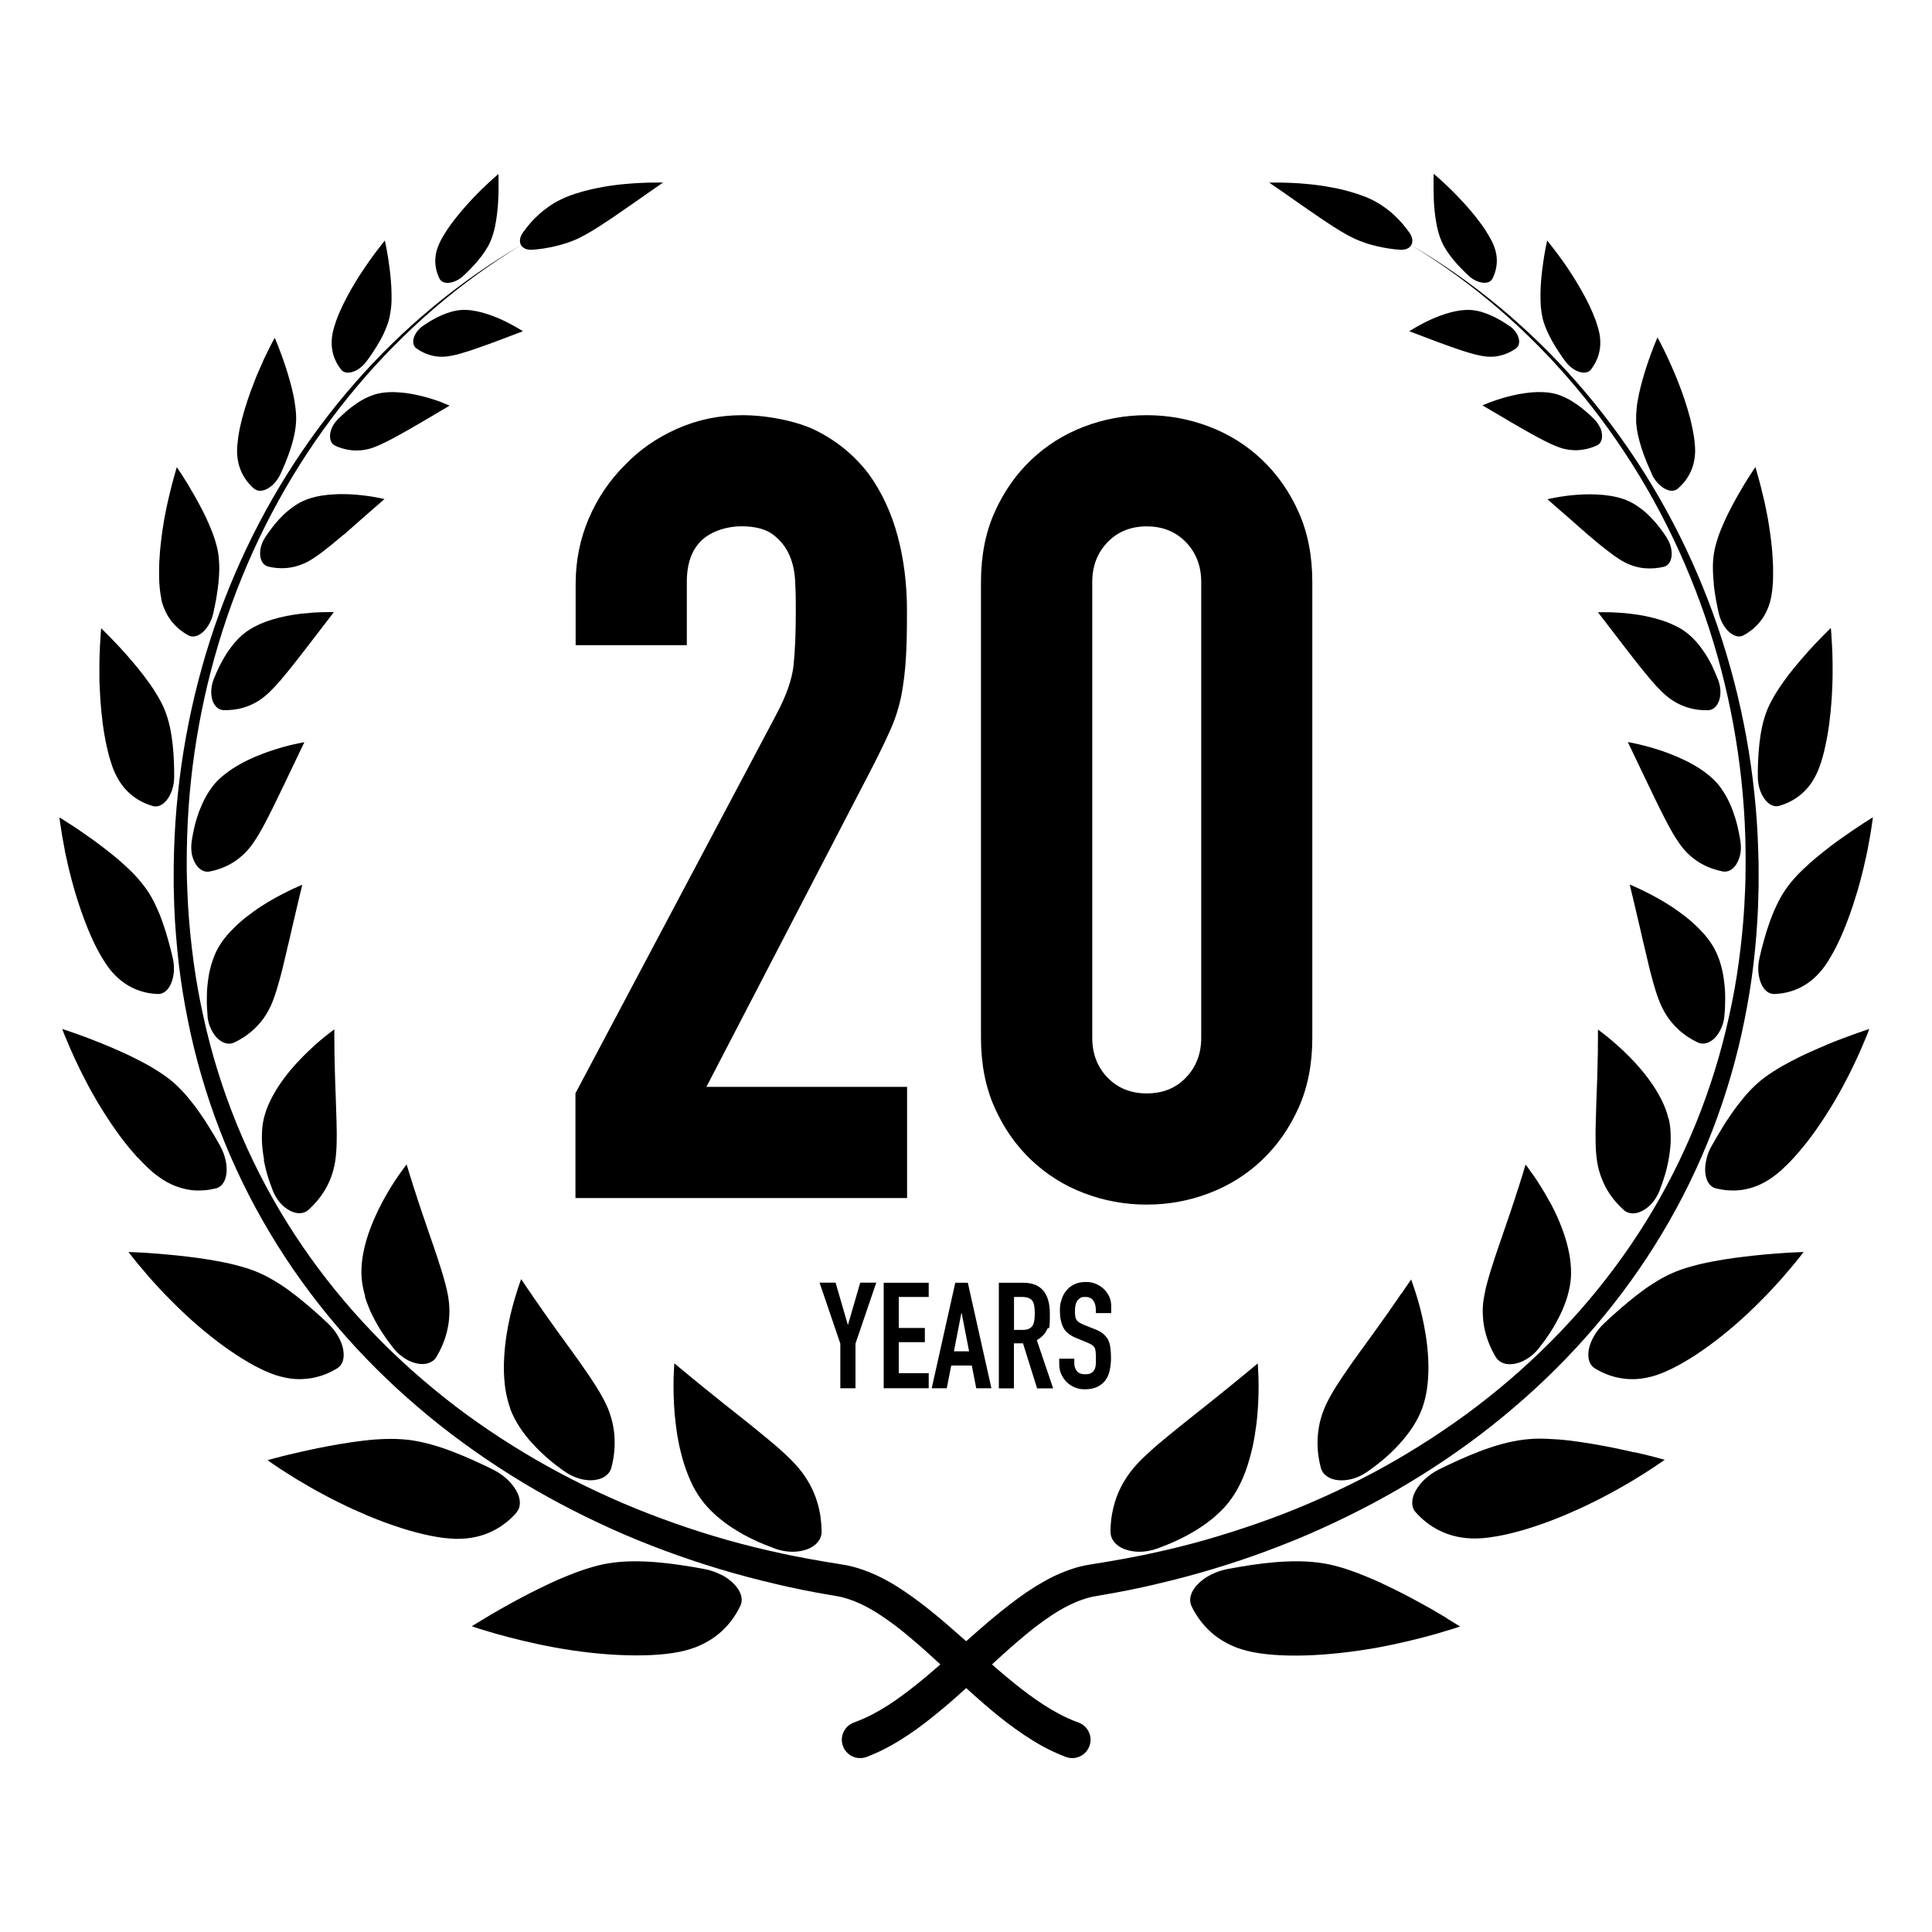 <svg xmlns="http://www.w3.org/2000/svg" id="_x2014_&#xCE;&#xD3;&#xC8;_x5F_1" viewBox="0 0 2000 2000"><g><path d="M479.3,365.2c2.1-.6,4.2-1.2,6.3-1.9,2.1-.7,4.3-1.4,6.5-2.2,2.2-.7,4.4-1.5,6.6-2.3,4.3-1.6,8.6-3.1,12.8-4.6,2-.8,4-1.5,6-2.3,1.9-.7,3.8-1.4,5.6-2.1,3.6-1.3,6.7-2.6,9.5-3.6,5.4-2,8.7-3.3,8.7-3.3,0,0-2.3-1.5-6.1-3.7-3.8-2.2-9.2-5.2-15.5-8.1-6.3-2.9-13.4-5.6-20.7-7.6-3.7-1-7.3-1.7-10.9-2.2-3.6-.5-7.1-.6-10.5-.4-14.1.9-29.2,9-40.1,16.7-4.8,3.4-8,8.1-9.2,12.4-1.2,4.4-.4,8.4,2.8,10.7,3.6,2.5,8,5,13.3,6.6,5.3,1.7,11.4,2.5,18.2,1.7,3.2-.4,7-1.1,10.9-2.1,2-.5,4-1.1,6-1.7Z"></path><path d="M457.9,416.7c-4.7-1.8-11.2-4-18.8-6-3.8-1-7.8-1.9-11.9-2.7-4.1-.8-8.3-1.4-12.6-1.7-8.5-.8-16.9-.4-24.3,1.4-3.9,1-7.7,2.5-11.4,4.3-3.8,1.8-7.4,4-10.9,6.5-1.8,1.2-3.5,2.5-5.2,3.8-1.7,1.3-3.3,2.7-4.8,4-3.1,2.7-6.1,5.5-8.7,8.2-2.3,2.4-4.1,5-5.4,7.7-1.3,2.7-2,5.4-2.2,8-.4,5.1,1.3,9.4,5.3,11.2,4.5,2.1,10,3.9,16.2,4.6,3.1.4,6.4.4,9.8.2,3.4-.3,7-.9,10.7-2,1.8-.5,3.6-1.2,5.5-2,1.9-.8,4-1.6,6-2.6,4.1-1.9,8.4-4.1,12.9-6.5,2.2-1.2,4.5-2.4,6.7-3.7,2.2-1.3,4.5-2.5,6.8-3.8,4.5-2.6,8.9-5.2,13.2-7.6,8.4-5,16.1-9.5,21.7-12.8,5.5-3.3,9-5.3,9-5.3,0,0-2.8-1.2-7.5-3Z"></path><path d="M355.8,553.6c1.1-.9,2.1-1.9,3.2-2.8,1.1-.9,2.2-1.8,3.2-2.8,2.1-1.8,4.2-3.7,6.2-5.5,4.1-3.6,8-7,11.5-10.1,3.6-3.1,6.7-5.9,9.4-8.2,5.4-4.6,8.7-7.6,8.7-7.6,0,0-3.3-.8-8.8-1.8-5.5-1-13.1-2.1-21.8-2.8-4.3-.3-8.9-.5-13.5-.5-2.3,0-4.7,0-7.1.2-2.4.1-4.7.3-7.1.5-4.7.5-9.4,1.2-13.8,2.3-4.4,1.1-8.6,2.5-12.5,4.3-2,.9-4,2-5.9,3.2-1.9,1.2-3.8,2.5-5.7,3.9s-3.7,2.9-5.5,4.4c-1.8,1.6-3.5,3.2-5.1,4.9-1.7,1.7-3.3,3.4-4.8,5.2-1.6,1.8-3,3.6-4.4,5.4-2.8,3.6-5.4,7.3-7.7,10.8-2,3.1-3.4,6.4-4.2,9.6-.8,3.2-1,6.4-.7,9.2.6,5.6,3.5,9.9,8.2,11.1,5.3,1.3,11.7,2.1,18.7,1.5,6.9-.5,14.3-2.5,22-6.4,3.6-1.9,7.5-4.5,11.6-7.4,2.1-1.5,4.1-3,6.2-4.7,2.1-1.7,4.3-3.3,6.5-5.1,2.2-1.8,4.3-3.6,6.5-5.4,2.2-1.8,4.4-3.7,6.6-5.5Z"></path><path d="M231.6,735.1c6.1.2,13.2-.4,20.5-2.6,3.7-1.1,7.4-2.5,11.1-4.5,3.8-1.9,7.5-4.4,11.1-7.4,6.9-5.7,14.6-14.3,22.3-23.8,7.8-9.4,15.6-19.8,22.9-29.1,14.3-18.6,26.1-34,26.1-34,0,0-3.7-.2-9.9,0-3.1,0-6.7.2-10.8.4-4.1.3-8.5.7-13.3,1.2-4.7.6-9.7,1.3-14.8,2.3-5,1-10.1,2.3-15.1,3.8-2.5.8-5,1.6-7.4,2.5-2.4.9-4.7,1.9-7,3-4.5,2.1-8.8,4.5-12.6,7.3-3.9,2.9-7.6,6.3-11,10.2-3.3,3.8-6.5,8.1-9.3,12.4-2.8,4.4-5.3,9-7.6,13.5-2.2,4.6-4.1,9.1-5.8,13.4-2.8,7.6-3,15.4-1,21.4,2,5.9,6.1,9.9,11.4,10Z"></path><path d="M206.3,839.3c-1.9,5.3-3.6,10.8-4.9,16.2-.6,2.7-1.2,5.4-1.7,8-.5,2.6-1,5.2-1.3,7.7-.6,4.4-.5,8.7.1,12.6.8,3.9,2.1,7.5,3.9,10.4,3.5,5.8,8.9,9.1,14.6,8,3.3-.6,6.7-1.5,10.3-2.8,3.6-1.2,7.3-2.8,10.9-4.8,7.3-4,14.5-9.8,20.9-17.8,1.5-1.9,3-4.1,4.5-6.3,1.5-2.3,3.1-4.7,4.6-7.3,3-5.2,6.1-10.8,9.1-16.8,6.1-11.8,12.1-24.6,17.7-36.1,5.5-11.5,10.5-22,14.2-29.7,1.8-3.8,3.3-6.8,4.3-9,1-2.1,1.6-3.3,1.6-3.3,0,0-4,.7-10.5,2.1-3.3.7-7.1,1.7-11.4,2.9-4.3,1.2-9,2.6-13.9,4.3-9.8,3.4-20.6,7.7-30.5,13.3-10,5.5-19.1,12.2-25.9,19.7-3.5,4-6.6,8.5-9.4,13.4-2.7,4.9-5.1,10.1-7.1,15.4Z"></path><path d="M214.8,1051.7c.2,2.4.6,4.7,1.2,6.9.5,2.2,1.4,4.3,2.3,6.3,1.8,3.9,4.1,7.3,6.7,9.9,5.3,5.1,11.8,7.1,17.5,4.4,6.5-3.1,13.6-7.5,20.2-13.6,3.3-3.1,6.6-6.6,9.5-10.5,2.9-4,5.5-8.4,7.9-13.4,4.4-9.5,8-22.3,11.6-36,.9-3.4,1.7-6.9,2.5-10.4.9-3.5,1.7-7,2.5-10.5.4-1.7.8-3.5,1.2-5.2.4-1.7.8-3.5,1.3-5.2.8-3.5,1.6-6.9,2.3-10.2,3.1-13.2,5.9-25.3,8-34.1,2.2-8.7,3.4-14.2,3.4-14.2,0,0-4.1,1.6-10.6,4.7-6.5,3.1-15.5,7.6-25.2,13.4-4.8,2.9-9.8,6.1-14.7,9.7-4.9,3.5-9.9,7.4-14.4,11.4-4.6,4.1-8.9,8.4-12.8,12.9-3.9,4.5-7.1,9.2-9.8,14-1.4,2.5-2.7,5.2-3.7,7.9-1.1,2.7-2,5.6-2.9,8.4-.8,2.9-1.6,5.9-2.2,8.9-.6,3-1,6-1.4,9.1-.4,3.1-.7,6.1-.9,9.2-.1,3-.2,6.1-.2,9.1,0,3,0,5.9.2,8.8.2,2.9.4,5.7.6,8.4Z"></path><path d="M273.1,1201c.3,1.6.7,3.2,1,4.8.7,3.2,1.5,6.4,2.4,9.5,1.8,6.2,3.9,12.1,6,17.5,2,4.8,4.6,9,7.6,12.5,3.1,3.5,6.6,6.2,10.1,8,3.5,1.8,7.1,2.8,10.4,2.6,3.3-.1,6.4-1.3,8.9-3.6,5.7-5.2,11.7-11.9,16.8-20.3,2.5-4.2,4.7-8.7,6.5-13.7,1.8-4.9,3.3-10.4,4.2-16.1.8-5.5,1.3-11.8,1.5-18.6,0-3.4.1-6.9.1-10.5,0-3.6-.1-7.2-.2-11-.4-14.9-1-30.7-1.5-44.9-.1-7.2-.5-13.9-.5-20.1,0-3.1-.2-6-.2-8.7,0-2.7,0-5.3,0-7.6,0-2.3,0-4.4-.1-6.3,0-1.9,0-3.5,0-4.8,0-2.6,0-4.1,0-4.1,0,0-3.9,2.8-9.9,7.6-3,2.4-6.6,5.4-10.4,8.9-3.8,3.4-8,7.3-12.2,11.6-8.6,8.6-17.2,18.7-24.6,29.7-7.2,10.9-13.1,22.7-15.8,34.1-.7,3-1.3,6.1-1.6,9.2-.3,3.1-.5,6.3-.5,9.6-.1,6.5.5,13.1,1.5,19.6.3,1.6.5,3.3.8,4.9Z"></path><path d="M377.7,1342.1c1,3.3,2.2,6.6,3.5,9.9s1.3,3.3,2,4.9c.7,1.6,1.5,3.2,2.3,4.8,1.6,3.2,3.2,6.3,5,9.4,1.7,3.1,3.6,6,5.5,8.9.9,1.4,1.9,2.9,2.9,4.3.5.7,1,1.4,1.4,2.1.5.7,1,1.3,1.5,2,2,2.7,4,5.2,5.9,7.7.9,1.1,1.8,2.1,2.7,3.1.9,1,1.9,1.9,2.9,2.7,2,1.7,4.1,3.3,6.2,4.6,4.2,2.7,8.7,4.3,12.8,5.1,4.2.8,8.1.6,11.5-.6,3.4-1.2,6.2-3.3,8.1-6.5,4.2-7.1,8.3-16,10.8-26.1,1.2-5.1,2.1-10.4,2.4-16.1.3-5.7.1-11.7-.8-17.8-.4-3-1-6.1-1.8-9.4-.4-1.6-.8-3.3-1.2-5-.5-1.7-.9-3.4-1.4-5.2-1-3.5-2-7.1-3.2-10.8-.6-1.8-1.2-3.7-1.8-5.6-.6-1.9-1.2-3.8-1.8-5.7-5-15.2-10.7-30.9-15.5-45.4-.6-1.8-1.2-3.6-1.8-5.3-.6-1.8-1.2-3.5-1.7-5.2-.6-1.7-1.1-3.3-1.7-5-.5-1.6-1-3.2-1.5-4.8-1-3.1-2-6-2.9-8.8-.9-2.8-1.7-5.3-2.4-7.7-.7-2.4-1.5-4.4-2-6.3-.6-1.9-1.1-3.5-1.4-4.8-.8-2.6-1.3-4.1-1.3-4.1,0,0-3.1,4-7.9,10.8-2.4,3.4-5.1,7.5-8.1,12.3-2.9,4.7-5.9,9.9-9,15.6-6.1,11.4-11.9,24.5-16.1,38-2,6.7-3.6,13.5-4.6,20.3-1,6.7-1.3,13.3-.9,19.6.4,6.6,1.8,13.2,3.7,19.9Z"></path><path d="M528.1,1458.2c4.9,13.1,13.5,25.9,23.8,36.9,5.1,5.6,10.7,10.8,16.2,15.6,2.8,2.4,5.7,4.6,8.5,6.8,2.8,2.1,5.6,4.3,8.4,6.1,2.4,1.7,4.9,3.1,7.5,4.3,2.5,1.2,5.1,2.2,7.7,2.9,5.1,1.4,10.2,1.9,14.7,1.4,9.1-1,16.1-5.5,18-13,2.3-8.6,3.8-18.9,3.3-30-.2-5.6-1-11.4-2.4-17.3-.7-3-1.6-5.9-2.6-8.9-1-3-2.2-6.1-3.7-9.1-5.4-11.6-14.4-25.3-24.3-39.4-1.2-1.8-2.5-3.5-3.7-5.3-1.3-1.8-2.6-3.5-3.8-5.3-2.5-3.6-5.1-7.1-7.7-10.6-2.5-3.6-5.1-7.1-7.6-10.5-2.5-3.5-4.9-6.9-7.3-10.2-2.4-3.3-4.7-6.6-6.9-9.7-1.1-1.6-2.2-3.1-3.3-4.6-1.1-1.5-2.1-3-3.1-4.5-2-2.9-3.9-5.6-5.7-8.2-1.8-2.6-3.4-5-4.9-7.2-3.1-4.3-5.4-7.9-7.1-10.4-1.7-2.4-2.6-3.8-2.6-3.8,0,0-2,5.1-4.6,13.5-1.3,4.2-2.9,9.3-4.4,15-1.5,5.7-3,12-4.3,18.8-2.7,13.6-4.5,28.8-4.6,43.9,0,7.5.5,15,1.5,22.2,1.1,7.1,2.8,14,5.1,20.4Z"></path><path d="M701.3,1486.7c.3,2,.7,3.9,1.1,5.9.4,2,.8,3.9,1.2,5.9.9,3.9,1.9,7.8,3,11.7,2.2,7.8,4.9,15.3,8,22.3,3.1,7.1,6.9,13.6,11.1,19.4,4.4,6.1,9.7,11.7,15.6,17,3,2.6,6.1,5.1,9.3,7.5,3.2,2.4,6.5,4.7,10,6.8,3.4,2.1,6.9,4.2,10.4,6.1,3.5,1.9,7.1,3.6,10.6,5.3,1.8.8,3.5,1.7,5.3,2.4,1.8.8,3.5,1.5,5.3,2.2,3.5,1.4,6.9,2.7,10.3,4,5.9,2.1,11.9,3.1,17.6,3.2,5.7,0,11-.9,15.5-2.6,4.5-1.7,8.3-4.2,10.9-7.4,2.6-3.1,4.1-6.8,4-11,0-4.7-.4-9.8-1.1-15.2-.8-5.3-2-10.9-3.8-16.5-1.8-5.7-4.2-11.4-7.3-17.1-1.6-2.8-3.3-5.7-5.2-8.5-1.9-2.8-4-5.6-6.3-8.3-2.2-2.6-4.7-5.3-7.4-8.1-2.7-2.7-5.6-5.5-8.7-8.3-3.1-2.9-6.3-5.7-9.7-8.6-.8-.7-1.7-1.4-2.6-2.1-.9-.7-1.7-1.5-2.6-2.2-1.7-1.5-3.5-2.9-5.3-4.4-14.2-11.7-29.5-23.7-43.3-34.7-13.8-10.9-26.1-21.1-34.9-28.3-4.4-3.6-8-6.6-10.4-8.6-2.4-2-3.8-3.2-3.8-3.2,0,0-.5,5.8-.8,15.3-.2,9.4-.1,22.5,1.1,37.2.7,7.3,1.6,15,2.9,22.8Z"></path><path d="M455,288.5c1.7,3.4,5.7,4.8,10.3,4.2,4.5-.6,9.8-2.9,14.2-7,10-9.3,21.9-21.9,28-35.3,1.4-3.2,2.6-6.7,3.6-10.3,1-3.7,1.8-7.5,2.4-11.4,1.3-7.8,2-15.7,2.3-22.9.2-3.6.3-7,.3-10.1,0-3.1,0-5.8,0-8.1,0-4.6-.2-7.4-.2-7.4,0,0-.8.7-2.3,2-1.5,1.3-3.7,3.2-6.3,5.6-2.6,2.4-5.6,5.3-9,8.5-3.3,3.2-6.8,6.9-10.4,10.7-7.2,7.7-14.5,16.3-20.7,24.7-1.6,2.1-3,4.2-4.4,6.3-1.4,2.1-2.6,4.1-3.8,6.1-2.4,3.9-4.2,7.7-5.5,11-1.4,3.5-2.2,6.9-2.6,10.1-.4,3.2-.4,6.2-.1,9.1.6,5.7,2.3,10.5,4.3,14.4Z"></path><path d="M365.2,384.9c2.5-.8,5.1-2.1,7.5-4,1.2-.9,2.4-2,3.5-3.1,1.1-1.1,2.2-2.4,3.2-3.7,1.1-1.5,2.3-3.2,3.5-4.8,1.1-1.7,2.3-3.4,3.5-5.2,2.4-3.5,4.6-7.3,6.8-11.1,2.2-3.8,4.2-7.8,5.8-11.8,1.7-4,3.1-8,4.1-12.1.9-3.9,1.5-8,1.9-12.2.4-4.3.4-8.7.3-13.2-.1-8.9-1-17.9-2-26-1-8.1-2.2-15.2-3.2-20.4-1-5.1-1.7-8.3-1.7-8.3,0,0-3.2,3.9-8.1,10.3-4.9,6.4-11.3,15.4-17.8,25.4-.8,1.3-1.6,2.5-2.4,3.8-.8,1.3-1.6,2.6-2.4,3.9-1.6,2.6-3.2,5.3-4.7,8-3.1,5.4-5.9,10.9-8.5,16.2-2.5,5.4-4.8,10.6-6.5,15.5-1.7,4.9-3.1,9.5-3.8,13.5-3.1,16.9,2.7,29.1,8.8,36.9,2.7,3.5,7.3,4,12.3,2.4Z"></path><path d="M263.1,505.8c3.7,3.2,8.9,2.8,14,0,2.5-1.5,5.1-3.5,7.3-6,1.1-1.3,2.2-2.7,3.2-4.2.5-.8,1-1.5,1.4-2.3.5-.8.9-1.6,1.3-2.5,7.2-15.6,15.3-36,16.2-54.4.2-4.4,0-9-.6-13.8-.3-2.4-.6-4.8-1-7.2-.4-2.4-.8-4.8-1.4-7.3-1-4.9-2.2-9.7-3.6-14.4-1.3-4.7-2.7-9.3-4.1-13.6-2.8-8.6-5.7-16.3-7.8-21.7-2.1-5.4-3.6-8.7-3.6-8.7,0,0-.7,1.2-1.9,3.5-1.2,2.2-2.9,5.5-4.9,9.6-2,4.1-4.4,8.8-6.7,14.3-1.2,2.7-2.5,5.5-3.7,8.4-1.3,2.9-2.5,6-3.7,9.1-5,12.4-9.6,26.2-13,39-1.6,6.5-3,12.6-3.8,18.4-.8,5.8-1.3,11-1.3,15.6.2,9.6,2.5,17.4,5.9,23.7,3.4,6.3,7.7,11.2,11.9,14.8Z"></path><path d="M166.9,620.2c1.1,5.2,2.9,9.7,4.9,13.8,2,4,4.3,7.5,6.9,10.5,5.1,6.1,10.9,10.3,16.2,13.2,4.7,2.6,10.3.9,15-3.3,2.4-2.1,4.7-4.9,6.5-8.2.9-1.6,1.8-3.4,2.5-5.2.7-1.9,1.3-3.8,1.8-5.8,1.1-4.6,2-9.6,3-14.7.9-5.1,1.7-10.5,2.3-15.9.3-2.7.5-5.4.7-8.1.1-2.7.3-5.4.3-8.1,0-5.4-.4-10.7-1.1-15.7-.8-4.8-2.1-9.8-3.7-14.8-1.6-5-3.6-10.1-5.8-15.1-2.2-5.1-4.5-10-7-14.8-2.5-4.8-5-9.5-7.5-13.9-4.9-8.7-9.6-16.4-13.1-21.8-1.8-2.7-3.2-4.9-4.2-6.4-1-1.5-1.6-2.3-1.6-2.3,0,0-.1.4-.3,1.1-.2.7-.6,1.8-.9,3.1-.8,2.7-1.9,6.7-3.2,11.5-.3,1.2-.7,2.5-1,3.8-.3,1.3-.7,2.7-1,4.1-.7,2.8-1.4,5.9-2.2,9.1-.8,3.2-1.4,6.5-2.2,10-.7,3.5-1.4,7-2.1,10.7-.6,3.7-1.2,7.4-1.8,11.2-.3,1.9-.6,3.8-.8,5.7-.2,1.9-.5,3.8-.7,5.7-.4,3.8-.9,7.6-1.2,11.4-.3,3.8-.5,7.6-.7,11.2,0,1.8-.2,3.6-.2,5.4,0,1.8,0,3.6,0,5.3,0,3.5,0,6.9.2,10.1.4,6.4,1.1,12.3,2.2,17.2Z"></path><path d="M103.2,710.8c.6,16.4,2.2,34,4.9,49.9.7,4,1.5,7.9,2.3,11.6.8,3.7,1.7,7.3,2.6,10.8,1,3.4,2,6.6,3,9.6.5,1.5,1.1,2.9,1.6,4.3.6,1.4,1.2,2.7,1.8,4,2.5,5.3,5.3,9.7,8.4,13.6,3.1,3.8,6.5,7,9.9,9.6,6.9,5.3,14,8.3,20.4,10.2,5.6,1.6,11.2-1.5,15.3-7.2,1-1.4,2-3,2.8-4.7.8-1.7,1.5-3.6,2.2-5.5,1.2-3.9,1.9-8.3,1.9-12.8,0-5.2,0-10.7-.3-16.4-.2-5.7-.6-11.6-1.3-17.5-1.3-11.8-3.6-23.6-7.7-34.1-1.9-5-4.5-10-7.4-15-2.9-5-6.1-10-9.7-14.9-3.5-4.9-7.2-9.7-10.9-14.3-3.7-4.6-7.6-9-11.2-13.2-7.2-8.2-14-15.3-19-20.4-4.9-5-8.1-8-8.1-8,0,0-.2,1.7-.4,4.8-.2,3.1-.5,7.6-.8,13.1,0,1.4-.1,2.8-.2,4.3,0,1.5,0,3.1-.2,4.7,0,3.2-.2,6.7-.2,10.3,0,3.6,0,7.4,0,11.3,0,3.9,0,7.9.3,12Z"></path><path d="M67.1,880.7c.4,1.8.8,3.7,1.2,5.6.8,3.8,1.7,7.9,2.7,12,1,4.1,2.1,8.4,3.2,12.7.6,2.2,1.2,4.3,1.8,6.5.3,1.1.6,2.2.9,3.3.3,1.1.7,2.2,1,3.3,1.3,4.4,2.7,8.9,4.2,13.3,1.4,4.4,3,8.8,4.6,13.1,1.6,4.3,3.2,8.5,4.9,12.6,1.8,4.1,3.5,8.1,5.3,11.9,1.8,3.8,3.6,7.4,5.5,10.8,3.8,6.8,7.5,12.8,11.3,17.6,15.9,20,35.2,25,49.5,25.6,6.3.3,11.4-4.5,14.2-11.6.7-1.8,1.2-3.7,1.7-5.7.5-2,.8-4.2.9-6.4.1-2.2.1-4.5-.1-6.9-.2-2.4-.6-4.7-1.2-7.2-1.2-5.5-2.8-11.3-4.4-17.3-1.6-6-3.5-12.2-5.7-18.3-2.1-6.1-4.5-12.2-7.3-17.9-2.6-5.8-5.7-11.3-9.2-16.4-3.3-4.8-7.1-9.5-11.4-14.2-2.1-2.3-4.4-4.6-6.7-6.8-2.3-2.2-4.7-4.5-7.1-6.6-4.8-4.4-10-8.6-15-12.5-5-4-10.1-7.8-14.9-11.3-9.8-7-18.5-13-25-17.1-6.4-4.2-10.5-6.6-10.5-6.6,0,0,.3,1.9.7,5.3.5,3.4,1.2,8.2,2.2,14.2.5,3,1.1,6.2,1.8,9.7.3,1.7.7,3.5,1,5.4Z"></path><path d="M142.8,1198.4c1.5,1.6,3,3.2,4.5,4.8,3,3.1,5.9,5.9,8.7,8.4,2.8,2.6,5.7,4.8,8.4,6.7,11.2,8.2,22.4,12,32.4,13.5,2.5.4,5,.6,7.3.6,2.4,0,4.7,0,7-.2,4.5-.3,8.7-1.1,12.4-2,3.3-.8,5.9-2.9,7.7-5.7,1.8-2.8,2.9-6.5,3.3-10.6.4-4.1,0-8.7-1.1-13.4-1.1-4.7-2.9-9.6-5.5-14.3-1.5-2.6-3-5.4-4.7-8.2-1.6-2.8-3.3-5.7-5.1-8.5-1.8-2.9-3.5-5.8-5.4-8.7-1.9-2.9-3.9-5.8-5.9-8.7-2-2.9-4-5.7-6.2-8.5-2.1-2.8-4.4-5.5-6.6-8.2-2.2-2.7-4.5-5.2-6.9-7.6-1.2-1.2-2.4-2.4-3.6-3.6-1.2-1.2-2.4-2.3-3.7-3.4-4.7-4.2-10.2-8-15.9-11.7-5.7-3.7-11.8-7.2-18.2-10.5-3.2-1.6-6.3-3.2-9.5-4.8-3.2-1.6-6.4-3.1-9.6-4.5-3.2-1.4-6.4-2.8-9.5-4.2-3.1-1.3-6.2-2.6-9.2-3.9-12-4.9-22.9-9-30.8-11.7-7.8-2.8-12.7-4.3-12.7-4.3,0,0,.8,2,2.1,5.5,1.4,3.5,3.6,8.5,6.2,14.7,2.6,6.1,6,13.3,9.8,21.2,1.9,3.9,4,8,6.2,12.2,2.2,4.2,4.4,8.5,6.9,12.8,9.7,17.3,21.4,35.3,33.3,50.7,3,3.8,6.1,7.5,9.1,11,1.5,1.8,3,3.5,4.5,5.1Z"></path><path d="M304.6,1427.5c6.3.5,12.1,0,17.5-.8,5.4-.9,10.3-2.4,14.8-4.1,4.5-1.8,8.5-3.9,12.1-6.1,6.3-3.9,7.9-11.6,6.1-20.4-1.9-8.7-7.3-18.3-15.7-26.2-4.7-4.5-10-9.2-15.4-14-2.7-2.4-5.6-4.8-8.4-7.1-2.8-2.4-5.8-4.8-8.7-7.1-1.5-1.2-3-2.3-4.5-3.4-1.5-1.1-3-2.3-4.5-3.4-3.1-2.2-6.2-4.3-9.4-6.3-6.3-4-12.7-7.6-19.2-10.5-6.2-2.8-12.9-5.1-20.1-7.1-7-2-14.4-3.7-22-5.1-7.5-1.4-15.1-2.7-22.6-3.7-3.7-.5-7.5-1-11.1-1.4-3.6-.4-7.2-.8-10.7-1.2-7-.7-13.6-1.3-19.6-1.8-6-.5-11.3-.8-15.8-1.1-9-.5-14.4-.6-14.4-.6,0,0,1.4,1.8,4,5.1,1.3,1.6,2.8,3.6,4.7,5.9,1.9,2.3,4,4.8,6.4,7.6,2.4,2.8,4.9,5.8,7.7,9,2.9,3.2,5.9,6.5,9.1,10,1.6,1.7,3.2,3.5,5,5.3,1.7,1.8,3.5,3.6,5.3,5.4,1.8,1.8,3.6,3.7,5.5,5.5.9.9,1.9,1.9,2.8,2.8,1,.9,1.9,1.8,2.9,2.8,15.5,15,33.3,29.8,50.6,41.9,2.2,1.5,4.3,3,6.5,4.4,1.1.7,2.1,1.4,3.2,2.1,1.1.7,2.1,1.3,3.2,2,4.2,2.6,8.4,5.1,12.4,7.3,4,2.2,8,4.1,11.7,5.8,3.8,1.7,7.3,3.2,10.7,4.3,7.1,2.3,13.8,3.7,20,4.2Z"></path><path d="M534.5,1565.8c5.2-5.9,4.6-14.4,0-22.6-4.6-8.3-13.1-16.4-24.1-21.9-25.2-12.3-57.6-27.2-87.8-30.8-7.2-.8-14.8-1.1-22.7-.9-7.9.2-15.9.8-24,1.8-4.1.5-8.1,1-12.1,1.6-4,.6-8,1.2-12,1.9-4,.7-7.9,1.4-11.8,2.1-3.8.7-7.6,1.4-11.3,2.2-7.3,1.5-14.2,3-20.5,4.5-6.2,1.4-11.8,2.7-16.4,3.9-9.3,2.3-14.9,4-14.9,4,0,0,2,1.4,5.7,3.9,3.6,2.5,8.9,6.1,15.5,10.2,3.3,2.1,6.9,4.3,10.8,6.7,3.9,2.3,8.1,4.8,12.5,7.3,4.4,2.6,9,5.1,13.8,7.6,4.8,2.6,9.8,5.2,14.9,7.7,2.6,1.3,5.2,2.5,7.8,3.8,2.6,1.3,5.2,2.5,7.9,3.7,5.4,2.4,10.8,4.8,16.2,7.1,5.5,2.2,10.9,4.4,16.4,6.4,5.4,2,10.9,3.8,16.2,5.6,5.3,1.8,10.6,3.2,15.7,4.6,2.6.7,5.1,1.3,7.5,1.9,2.5.6,4.9,1.1,7.3,1.6,4.8,1,9.4,1.7,13.7,2.3,4.4.5,8.5.8,12.2,1,31.8.8,51.7-13.7,63.6-27Z"></path><path d="M746.5,1630.2c-2.6-1.3-5.4-2.5-8.4-3.6-2.9-1-6-1.8-9.3-2.4-29.3-5.4-66.8-11.1-98.6-5.9-3.8.6-7.7,1.4-11.6,2.4-3.9,1-7.9,2.2-11.8,3.4-4,1.3-7.9,2.7-11.9,4.2-4,1.5-8,3.2-12,4.8-8,3.3-15.9,7-23.6,10.8-7.7,3.7-15.1,7.6-22.1,11.3-7,3.8-13.5,7.3-19.4,10.7-5.9,3.4-11.1,6.4-15.5,9.1-4.4,2.6-7.8,4.7-10.2,6.2-2.4,1.5-3.7,2.3-3.7,2.3,0,0,2.4.8,6.8,2.3,4.4,1.4,10.8,3.3,18.7,5.6,15.8,4.4,37.5,9.9,61.2,14.2,23.7,4.3,49.5,7.3,73.1,7.9,23.6.7,45.2-.8,60.7-4.8,4.1-1,7.9-2.3,11.5-3.6,3.6-1.4,6.9-3,10.1-4.7,6.3-3.4,11.6-7.2,16.2-11.4,9.2-8.3,15.3-17.6,19.5-26.2,3.7-7.5.6-16.1-6.5-23.2-3.5-3.6-8-6.9-13.3-9.6Z"></path><path d="M1312,1605.3c18.6-6.9,36.9-14.3,55-22.5,36.1-16.3,71.3-34.8,104.8-55.9,33.6-21,65.7-44.4,95.8-70.2,60.3-51.4,112.6-112.3,153.2-180.2,40.7-67.9,69.5-142.8,85-220.1,3.9-19.3,7.1-38.8,9.4-58.4,2.3-19.6,3.9-39.2,4.7-58.9.2-4.9.3-9.8.4-14.8,0-2.5.2-4.9.2-7.4v-7.4c.1-9.8,0-19.7-.4-29.5-.6-19.7-1.9-39.3-4-58.8-8.2-78.2-28.1-155-59-227.1-30.9-72-72.9-139.2-124.5-198-49.3-56.2-107.3-104.7-171.7-142.3,1.9-3.3,1.6-8-1.9-13-2-2.8-4.3-5.8-6.9-8.9-1.3-1.5-2.7-3.1-4.2-4.6-1.5-1.5-3-3.1-4.7-4.6-3.2-3.1-6.9-6-10.8-8.7-3.9-2.8-8.2-5.3-12.7-7.5-8.7-4.2-19.8-7.7-31.4-10.5-2.9-.7-5.9-1.3-8.8-1.8-3-.6-5.9-1.1-8.9-1.6-3-.4-5.9-.9-8.8-1.2-1.4-.2-2.9-.4-4.3-.5-1.4-.1-2.8-.3-4.2-.4-5.5-.5-10.8-1-15.5-1.1-4.8-.2-9-.4-12.5-.4-7.1,0-11.4,0-11.4,0,0,0,3.6,2.6,9.4,6.5,2.9,1.9,6.3,4.4,10.2,7.1,3.8,2.6,8,5.6,12.4,8.7,1.1.8,2.2,1.5,3.4,2.3,1.1.8,2.3,1.6,3.4,2.4,2.3,1.6,4.6,3.2,7,4.8,2.4,1.6,4.7,3.3,7.1,4.9,2.4,1.6,4.8,3.2,7.1,4.7,9.4,6.3,18.6,12,26.7,15.9,4.3,2.1,8.6,3.7,12.8,5.2,4.3,1.5,8.5,2.5,12.6,3.5,2.1.5,4.1.9,6.1,1.3,2,.4,4,.7,5.9,1,3.8.6,7.5,1,10.8,1.2,5.9.5,10.1-1.4,12.1-4.7,0,0,0,0,0,0,63.7,38.7,120.7,88.1,168.7,144.9,50.3,59.3,90.8,126.7,120.1,198.5,29.4,71.8,47.6,148,54.4,225.1,1.7,19.3,2.7,38.6,2.9,57.9.1,9.7.1,19.3-.1,29l-.2,7.2c0,2.4-.2,4.8-.3,7.2-.2,4.8-.4,9.7-.7,14.5-1.1,19.3-3.1,38.5-5.7,57.6-2.5,19.1-6,38.1-10.2,56.9-16.5,75.3-45.8,147.6-86.4,212.8-40.6,65.3-92.3,123.3-151.5,172.1-29.6,24.5-61.1,46.5-93.9,66.3-32.8,19.9-67.2,37.2-102.4,52.3-17.6,7.6-35.5,14.5-53.6,20.8-18.1,6.3-36.4,12.1-54.8,17.4-18.5,5.2-37.1,9.8-55.8,13.8l-7,1.5c-2.3.5-4.7,1-7,1.4l-14.1,2.7-14.2,2.5c-2.4.4-4.7.8-7.1,1.2l-7.6,1.2c-3.7.6-7.4,1.2-11.1,1.9-3.7.8-7.3,1.6-10.9,2.8-7.2,2.2-14.2,5-21,8.2-6.8,3.3-13.3,7-19.7,10.9-6.5,4.1-12.4,8.1-18.2,12.4-10.5,7.7-20.5,15.8-30.2,24-1,.8-2,1.7-2.9,2.5-6.9,5.9-13.6,11.8-20.2,17.7-6.7-5.9-13.4-11.8-20.2-17.7-1-.8-1.9-1.7-2.9-2.5-9.7-8.2-19.6-16.3-30.2-24-5.8-4.2-11.7-8.3-18.2-12.4-6.4-4-13-7.7-19.7-10.9-6.8-3.2-13.8-6-21-8.2-3.6-1.1-7.2-2-10.9-2.8-3.7-.7-7.4-1.3-11.1-1.9l-7.6-1.2c-2.4-.4-4.7-.7-7.1-1.2l-14.2-2.5-14.1-2.7c-2.4-.4-4.7-.9-7-1.4l-7-1.5c-18.7-4-37.4-8.6-55.8-13.8-18.5-5.2-36.7-11-54.8-17.4-18.1-6.4-36-13.3-53.6-20.8-35.2-15.1-69.6-32.5-102.4-52.3-32.8-19.8-64.4-41.8-93.9-66.3-59.2-48.7-110.9-106.8-151.5-172.1-40.6-65.2-70-137.5-86.4-212.8-4.2-18.8-7.6-37.8-10.2-56.9-2.6-19.1-4.5-38.3-5.7-57.6-.3-4.8-.5-9.7-.7-14.5,0-2.4-.2-4.8-.3-7.2l-.2-7.2c-.3-9.7-.2-19.3-.1-29,.3-19.3,1.2-38.7,2.9-57.9,6.8-77.1,25-153.3,54.3-225.1,29.3-71.8,69.8-139.2,120.1-198.5,48-56.8,105-106.2,168.7-144.9,0,0,0,0,0,0,2,3.3,6.3,5.2,12.1,4.7,3.4-.3,7-.6,10.8-1.2,1.9-.3,3.9-.6,5.9-1,2-.4,4-.8,6.1-1.3,4.1-1,8.4-2.1,12.6-3.5,4.2-1.5,8.6-3.1,12.8-5.2,8.1-4,17.3-9.6,26.7-15.9,2.3-1.6,4.7-3.1,7.1-4.7,2.4-1.6,4.7-3.3,7.1-4.9,2.4-1.6,4.7-3.2,7-4.8,1.1-.8,2.3-1.6,3.4-2.4,1.1-.8,2.3-1.5,3.4-2.3,4.4-3.1,8.6-6.1,12.4-8.7,3.8-2.6,7.2-5.1,10.2-7.1,5.8-4,9.4-6.5,9.4-6.5,0,0-4.3-.1-11.4,0-3.6,0-7.8.2-12.5.4-4.8.2-10,.6-15.5,1.1-1.4.1-2.8.3-4.2.4-1.4.2-2.8.3-4.3.5-2.9.4-5.8.8-8.8,1.2-3,.4-5.9,1-8.9,1.6-3,.6-5.9,1.1-8.8,1.8-11.6,2.7-22.7,6.2-31.4,10.5-4.6,2.2-8.8,4.7-12.7,7.5-3.9,2.8-7.6,5.6-10.8,8.7-1.6,1.5-3.2,3.1-4.7,4.6-1.5,1.5-2.9,3-4.2,4.6-2.6,3.1-4.9,6.1-6.9,8.9-3.5,4.9-3.8,9.7-1.9,13-64.4,37.6-122.5,86.1-171.7,142.3-51.6,58.8-93.6,126-124.5,198-31,72-50.8,148.9-59,227.1-2.1,19.5-3.4,39.1-4,58.8-.3,9.8-.5,19.6-.4,29.5v7.4c0,2.5.1,4.9.2,7.4.2,4.9.2,9.8.4,14.8.8,19.7,2.5,39.3,4.7,58.9,2.3,19.6,5.5,39,9.4,58.4,15.5,77.3,44.3,152.2,85,220.1,40.6,68,92.9,128.8,153.2,180.2,30.1,25.8,62.2,49.1,95.8,70.2,33.6,21.1,68.7,39.6,104.8,55.9,18.1,8.2,36.4,15.6,55,22.5,18.6,6.9,37.4,13.2,56.3,18.9,19,5.7,38.2,10.8,57.4,15.3l7.2,1.7c2.4.6,4.8,1.1,7.2,1.6l14.6,3.1,14.6,2.8c2.4.5,4.9.9,7.3,1.3l6.9,1.2c3,.5,6.1,1.1,9.1,1.6,3,.7,6,1.4,8.9,2.4,5.9,1.9,11.6,4.3,17.1,7.1,5.5,2.8,10.8,5.9,16,9.3,5,3.3,10.4,7.1,15.6,11,8.2,6.2,16.2,12.9,24.1,19.8,2.1,1.9,4.3,3.7,6.4,5.6,5.5,4.9,11,9.9,16.5,15-4.9,4.3-9.9,8.5-14.8,12.7-10.2,8.5-20.6,16.7-31.2,24.1-10.6,7.4-21.5,13.9-32.6,18.9-3.6,1.6-7.2,3.1-10.8,4.4-9.6,3.4-14.8,13.8-11.8,23.5,3.2,10.4,14.5,16,24.7,12.2,4.8-1.8,9.4-3.8,13.9-5.9,13.7-6.6,26.2-14.5,38-22.9,11.7-8.5,22.7-17.5,33.4-26.6,6.1-5.3,12.1-10.6,17.9-15.9,5.9,5.3,11.8,10.7,17.9,15.9,10.6,9.2,21.6,18.2,33.4,26.6,11.8,8.4,24.2,16.4,38,22.9,4.5,2.1,9.1,4.1,13.9,5.9,10.2,3.8,21.4-1.8,24.7-12.2,3-9.7-2.2-20.1-11.8-23.5-3.6-1.3-7.2-2.7-10.8-4.4-11.1-5-22-11.6-32.6-18.9-10.6-7.4-21-15.5-31.2-24.1-5-4.1-9.9-8.4-14.8-12.7,5.5-5.1,11-10.1,16.5-15,2.1-1.9,4.3-3.8,6.4-5.6,7.9-6.9,16-13.6,24.1-19.8,5.2-3.9,10.5-7.7,15.6-11,5.2-3.4,10.5-6.5,16-9.3,5.5-2.8,11.2-5.2,17.1-7.1,2.9-1,5.9-1.7,8.9-2.4,3-.6,6.1-1.1,9.1-1.6l6.9-1.2c2.4-.4,4.9-.8,7.3-1.3l14.6-2.8,14.6-3.1c2.4-.5,4.8-1,7.2-1.6l7.2-1.7c19.3-4.5,38.5-9.6,57.4-15.3,19-5.7,37.8-12,56.3-18.9Z"></path><path d="M1562.7,337.6c-10.9-7.7-26-15.8-40.1-16.7-3.4-.2-6.9,0-10.5.4-3.6.5-7.3,1.2-10.9,2.2-7.3,2-14.4,4.7-20.7,7.6-6.3,2.9-11.7,5.9-15.5,8.1-3.8,2.2-6.1,3.7-6.1,3.7,0,0,3.3,1.3,8.7,3.3,2.7,1,5.9,2.2,9.5,3.6,1.8.7,3.7,1.4,5.6,2.1,1.9.7,3.9,1.5,6,2.3,4.1,1.5,8.4,3.1,12.8,4.6,2.2.8,4.4,1.5,6.6,2.3,2.2.8,4.3,1.5,6.5,2.2,2.1.7,4.3,1.3,6.3,1.9,2.1.6,4.1,1.2,6,1.7,3.9,1,7.6,1.7,10.9,2.1,6.8.8,12.9,0,18.2-1.7,5.3-1.6,9.7-4.1,13.3-6.6,3.1-2.2,4-6.3,2.8-10.7-1.2-4.3-4.4-9-9.2-12.4Z"></path><path d="M1656.1,442.1c-1.3-2.7-3.1-5.3-5.4-7.7-2.6-2.7-5.5-5.5-8.7-8.2-1.6-1.4-3.2-2.7-4.8-4-1.7-1.3-3.4-2.6-5.2-3.8-3.5-2.4-7.1-4.7-10.9-6.5-3.8-1.8-7.6-3.3-11.4-4.3-7.4-1.8-15.8-2.1-24.3-1.4-4.2.4-8.5,1-12.6,1.7-4.1.8-8.1,1.7-11.9,2.7-7.5,2-14.1,4.2-18.8,6-4.7,1.8-7.5,3-7.5,3,0,0,3.4,2.1,9,5.3,5.6,3.3,13.3,7.8,21.7,12.8,4.3,2.5,8.7,5.1,13.2,7.6,2.3,1.3,4.5,2.5,6.8,3.8,2.2,1.3,4.5,2.5,6.7,3.7,4.5,2.3,8.8,4.6,12.9,6.5,2.1.9,4.1,1.8,6,2.6,1.9.8,3.8,1.4,5.5,2,3.7,1.1,7.3,1.7,10.7,2,3.4.3,6.7.2,9.8-.2,6.2-.7,11.7-2.5,16.2-4.6,4-1.8,5.7-6.1,5.3-11.2-.2-2.5-.9-5.3-2.2-8Z"></path><path d="M1725.6,556.8c-2.2-3.5-4.9-7.2-7.7-10.8-1.4-1.8-2.9-3.6-4.4-5.4-1.6-1.8-3.2-3.5-4.8-5.2-1.7-1.7-3.4-3.4-5.1-4.9-1.8-1.6-3.6-3-5.5-4.4s-3.8-2.7-5.7-3.9c-1.9-1.2-3.9-2.2-5.9-3.2-3.8-1.8-8-3.2-12.5-4.3-4.5-1.1-9.1-1.8-13.8-2.3-2.4-.2-4.7-.4-7.1-.5-2.4-.1-4.7-.2-7.1-.2-4.7,0-9.2.2-13.5.5-8.6.6-16.3,1.8-21.8,2.8-5.5,1-8.8,1.8-8.8,1.8,0,0,3.3,3,8.7,7.6,2.6,2.4,5.8,5.2,9.4,8.2,3.5,3.1,7.4,6.5,11.5,10.1,2,1.8,4.1,3.6,6.2,5.5,1.1.9,2.2,1.8,3.2,2.8,1.1.9,2.1,1.9,3.2,2.8,2.2,1.9,4.4,3.7,6.6,5.5,2.2,1.8,4.3,3.7,6.5,5.4,2.2,1.8,4.4,3.4,6.5,5.1,2.1,1.6,4.2,3.2,6.2,4.7,4.1,2.9,8,5.5,11.6,7.4,7.6,4,15,5.9,22,6.4,6.9.5,13.3-.3,18.7-1.5,4.7-1.1,7.6-5.4,8.2-11.1.3-2.8.1-6-.7-9.2-.8-3.2-2.2-6.5-4.2-9.6Z"></path><path d="M1773,690.4c-2.3-4.5-4.8-9.1-7.6-13.5-2.9-4.4-6-8.6-9.3-12.4-3.4-3.8-7.1-7.3-11-10.2-3.7-2.8-8-5.2-12.6-7.3-2.3-1.1-4.6-2.1-7-3-2.4-.9-4.9-1.7-7.4-2.5-5-1.5-10.1-2.8-15.1-3.8-5.1-1-10-1.8-14.8-2.3-4.7-.6-9.2-1-13.3-1.2-4.1-.3-7.7-.4-10.8-.4-6.1-.1-9.9,0-9.9,0,0,0,11.9,15.5,26.1,34,7.3,9.4,15.1,19.7,22.9,29.1,7.7,9.5,15.4,18.1,22.3,23.8,3.6,3,7.3,5.4,11.1,7.4,3.7,1.9,7.4,3.4,11.1,4.5,7.3,2.2,14.4,2.8,20.5,2.6,5.3-.1,9.4-4.1,11.4-10,2.1-5.9,1.9-13.8-1-21.4-1.7-4.3-3.6-8.8-5.8-13.4Z"></path><path d="M1797.7,894.2c1.8-2.9,3.1-6.5,3.9-10.4.7-3.9.8-8.2.1-12.6-.3-2.5-.8-5.1-1.3-7.7-.5-2.6-1.1-5.3-1.7-8-1.3-5.4-3-10.8-4.9-16.2-2-5.3-4.4-10.6-7.1-15.4-2.8-4.9-5.9-9.4-9.4-13.4-6.8-7.6-15.9-14.2-25.9-19.7-9.9-5.5-20.7-9.9-30.5-13.3-4.9-1.7-9.6-3.1-13.9-4.3-4.3-1.2-8.2-2.1-11.4-2.9-6.5-1.5-10.5-2.1-10.5-2.1,0,0,.6,1.2,1.6,3.3,1,2.1,2.5,5.2,4.3,9,3.7,7.6,8.7,18.2,14.2,29.7,5.6,11.6,11.6,24.3,17.7,36.1,3,5.9,6.1,11.6,9.1,16.8,1.5,2.6,3.1,5,4.6,7.3,1.5,2.3,3,4.4,4.5,6.3,6.4,8.1,13.6,13.8,20.9,17.8,3.7,2,7.4,3.6,10.9,4.8,3.6,1.2,7,2.1,10.3,2.8,5.7,1.1,11.1-2.1,14.6-8Z"></path><path d="M1737.2,1065.5c6.6,6.1,13.7,10.5,20.2,13.6,5.7,2.7,12.2.8,17.5-4.4,2.6-2.6,4.9-5.9,6.7-9.9.9-2,1.7-4,2.3-6.3.6-2.2,1-4.5,1.2-6.9.2-2.7.5-5.5.6-8.4.1-2.9.2-5.8.2-8.8,0-3,0-6-.2-9.1-.2-3.1-.5-6.1-.9-9.2-.4-3.1-.8-6.1-1.4-9.1-.6-3-1.4-6-2.2-8.9-.8-2.9-1.8-5.7-2.9-8.4-1.1-2.7-2.4-5.4-3.7-7.9-2.7-4.8-5.9-9.5-9.8-14-3.9-4.5-8.2-8.8-12.8-12.9-4.5-4.1-9.5-7.9-14.4-11.4-4.9-3.5-9.9-6.8-14.7-9.7-9.7-5.8-18.7-10.3-25.2-13.4-6.5-3.1-10.6-4.7-10.6-4.7,0,0,1.2,5.4,3.4,14.2,2.1,8.8,4.9,20.9,8,34.1.7,3.3,1.5,6.7,2.3,10.2.4,1.7.8,3.5,1.3,5.2.4,1.7.8,3.5,1.2,5.2.8,3.5,1.7,7,2.5,10.5.8,3.5,1.6,7,2.5,10.4,3.5,13.7,7.2,26.5,11.6,36,2.4,5,4.9,9.4,7.9,13.4,2.9,4,6.1,7.5,9.5,10.5Z"></path><path d="M1727.1,1157.7c-2.6-11.4-8.6-23.2-15.8-34.1-7.4-11-16-21.1-24.6-29.7-4.2-4.3-8.4-8.2-12.2-11.6-3.8-3.4-7.4-6.4-10.4-8.9-6.1-4.9-9.9-7.6-9.9-7.6,0,0,0,1.4,0,4.1,0,1.3,0,2.9,0,4.8,0,1.8,0,4-.1,6.3,0,2.3,0,4.9,0,7.6,0,2.7-.1,5.7-.2,8.7,0,6.2-.4,12.9-.5,20.1-.5,14.3-1.2,30-1.5,44.9,0,3.7-.2,7.4-.2,11,0,3.6,0,7.1.1,10.5.1,6.7.7,13.1,1.5,18.6.9,5.8,2.4,11.2,4.2,16.1,1.8,4.9,4,9.5,6.5,13.7,5,8.4,11,15.1,16.8,20.3,2.5,2.3,5.6,3.4,8.9,3.6,3.4.1,6.9-.8,10.4-2.6,3.5-1.8,7-4.6,10.1-8,3-3.5,5.6-7.8,7.6-12.5,2.1-5.5,4.2-11.4,6-17.5.9-3.1,1.7-6.3,2.4-9.5.4-1.6.7-3.2,1-4.8.3-1.6.6-3.3.8-4.9,1-6.6,1.7-13.1,1.5-19.6,0-3.2-.2-6.4-.5-9.6-.3-3.1-.9-6.2-1.6-9.2Z"></path><path d="M1604.3,1244.3c-3-5.7-6.1-11-9-15.6-2.9-4.7-5.7-8.8-8.1-12.3-4.7-6.8-7.9-10.8-7.9-10.8,0,0-.5,1.5-1.3,4.1-.4,1.3-.9,2.9-1.4,4.8-.5,1.9-1.3,4-2,6.3-.7,2.4-1.5,4.9-2.4,7.7-.9,2.8-1.9,5.7-2.9,8.8-.5,1.6-1,3.2-1.5,4.8-.6,1.6-1.1,3.3-1.7,5-.6,1.7-1.1,3.4-1.7,5.2-.6,1.8-1.1,3.6-1.8,5.3-4.8,14.4-10.5,30.2-15.5,45.4-.6,1.9-1.2,3.8-1.8,5.7-.6,1.9-1.2,3.8-1.8,5.6-1.2,3.7-2.2,7.3-3.2,10.8-.5,1.8-.9,3.5-1.4,5.2-.4,1.7-.9,3.3-1.2,5-.7,3.3-1.3,6.4-1.8,9.4-1,6.2-1.2,12.1-.8,17.8.3,5.7,1.1,11,2.4,16.1,2.5,10.1,6.6,19,10.8,26.1,1.9,3.1,4.7,5.3,8.1,6.5,3.4,1.2,7.3,1.3,11.5.6,4.2-.8,8.6-2.4,12.8-5.1,2.1-1.3,4.2-2.8,6.2-4.6,1-.9,2-1.8,2.9-2.7.9-1,1.8-2,2.7-3.1,2-2.5,3.9-5,5.9-7.7.5-.7,1-1.3,1.5-2,.5-.7,1-1.4,1.4-2.1,1-1.4,1.9-2.8,2.9-4.3,1.9-2.9,3.8-5.8,5.5-8.9,1.7-3.1,3.4-6.2,5-9.4.8-1.6,1.6-3.2,2.3-4.8.7-1.6,1.4-3.3,2-4.9,1.3-3.3,2.5-6.6,3.5-9.9,1.9-6.7,3.3-13.3,3.7-19.9.4-6.3,0-12.9-.9-19.6-1-6.8-2.6-13.6-4.6-20.3-4.2-13.6-9.9-26.6-16.1-38Z"></path><path d="M1451,1338.5c-1.5,2.2-3.1,4.6-4.9,7.2-1.8,2.6-3.7,5.3-5.7,8.2-1,1.5-2,2.9-3.1,4.5-1.1,1.5-2.2,3-3.3,4.6-2.2,3.1-4.5,6.5-6.9,9.7-2.4,3.3-4.9,6.8-7.3,10.2-2.5,3.4-5.1,6.9-7.6,10.5-2.6,3.5-5.2,7-7.7,10.6-1.3,1.8-2.5,3.6-3.8,5.3-1.3,1.8-2.5,3.5-3.7,5.3-9.9,14.1-18.8,27.7-24.3,39.4-1.4,3.1-2.6,6.1-3.7,9.1-1,3-1.9,6-2.6,8.9-1.4,5.9-2.1,11.7-2.4,17.3-.5,11.1,1,21.4,3.3,30,2,7.6,8.9,12.1,18,13,4.5.4,9.5,0,14.7-1.4,2.6-.7,5.1-1.7,7.7-2.9,2.5-1.2,5-2.6,7.5-4.3,2.8-1.9,5.5-4,8.4-6.1,2.8-2.2,5.7-4.4,8.5-6.8,5.6-4.8,11.1-9.9,16.2-15.6,10.3-11.1,18.9-23.8,23.8-36.9,2.3-6.3,4-13.2,5.1-20.4,1-7.2,1.5-14.7,1.5-22.2,0-15.1-1.9-30.3-4.6-43.9-1.3-6.8-2.8-13.1-4.3-18.8-1.5-5.7-3-10.8-4.4-15-2.7-8.5-4.6-13.5-4.6-13.5,0,0-.9,1.3-2.6,3.8-1.7,2.4-4,6-7.1,10.4Z"></path><path d="M1164.5,1603.8c4.5,1.7,9.8,2.6,15.5,2.6,5.6-.1,11.6-1.1,17.6-3.2,3.3-1.2,6.8-2.6,10.3-4,1.7-.7,3.5-1.4,5.3-2.2,1.8-.8,3.5-1.6,5.3-2.4,3.5-1.7,7.1-3.4,10.6-5.3,3.5-1.9,7-4,10.4-6.1,3.4-2.1,6.7-4.4,10-6.8,3.2-2.4,6.4-4.8,9.3-7.5,5.9-5.3,11.3-10.8,15.6-17,4.2-5.8,7.9-12.3,11.1-19.4,3.2-7.1,5.9-14.6,8-22.3,1.1-3.9,2.1-7.8,3-11.7.4-2,.9-3.9,1.2-5.9.4-2,.7-3.9,1.1-5.9,1.3-7.8,2.3-15.5,2.9-22.8,1.3-14.7,1.3-27.8,1.1-37.2-.3-9.5-.8-15.3-.8-15.3,0,0-1.4,1.1-3.8,3.2-2.5,2-6,5-10.4,8.6-8.8,7.2-21.1,17.3-34.9,28.3-13.8,11-29.1,23-43.3,34.7-1.8,1.5-3.5,2.9-5.3,4.4-.9.7-1.7,1.5-2.6,2.2-.9.7-1.7,1.4-2.6,2.1-3.4,2.9-6.6,5.7-9.7,8.6-3.1,2.8-6,5.6-8.7,8.3-2.7,2.7-5.2,5.5-7.4,8.1-2.3,2.7-4.4,5.5-6.3,8.3-1.9,2.8-3.6,5.7-5.2,8.5-3.1,5.7-5.5,11.4-7.3,17.1-1.8,5.7-3,11.2-3.8,16.5-.8,5.3-1.1,10.4-1.1,15.2,0,4.2,1.4,7.9,4,11,2.6,3.1,6.4,5.7,10.9,7.4Z"></path><path d="M1484.2,205.7c.3,7.2,1,15.2,2.3,22.9.6,3.9,1.4,7.7,2.4,11.4,1,3.7,2.2,7.1,3.6,10.3,6,13.4,18,26,28,35.3,4.4,4.1,9.6,6.4,14.2,7,4.6.6,8.5-.7,10.3-4.2,2-3.9,3.7-8.8,4.3-14.4.3-2.8.3-5.9-.1-9.1-.4-3.2-1.3-6.5-2.6-10.1-1.3-3.4-3.2-7.1-5.5-11-1.2-2-2.4-4-3.8-6.1-1.4-2.1-2.8-4.2-4.4-6.3-6.1-8.4-13.5-17.1-20.7-24.7-3.6-3.8-7.1-7.5-10.4-10.7-3.3-3.2-6.4-6.1-9-8.5-2.6-2.4-4.8-4.3-6.3-5.6-1.5-1.3-2.3-2-2.3-2,0,0-.2,2.8-.2,7.4,0,2.3,0,5.1,0,8.1,0,3.1.2,6.5.3,10.1Z"></path><path d="M1596.8,329.1c1,4.1,2.4,8.1,4.1,12.1,1.7,4,3.7,8,5.8,11.8,2.2,3.8,4.4,7.6,6.8,11.1,1.2,1.8,2.4,3.5,3.5,5.2,1.2,1.7,2.3,3.3,3.5,4.8,1,1.4,2.1,2.6,3.2,3.7,1.1,1.2,2.3,2.2,3.5,3.1,2.4,1.8,5,3.2,7.5,4,5,1.6,9.6,1,12.3-2.4,6.1-7.9,11.8-20.1,8.8-36.9-.8-4-2.1-8.5-3.8-13.5-1.8-4.9-4-10.1-6.5-15.5-2.6-5.3-5.4-10.8-8.5-16.2-1.5-2.7-3.1-5.3-4.7-8-.8-1.3-1.6-2.6-2.4-3.9-.8-1.3-1.6-2.5-2.4-3.8-6.4-10.1-12.9-19-17.8-25.4-4.9-6.4-8.1-10.3-8.1-10.3,0,0-.7,3.1-1.7,8.3-1,5.1-2.2,12.3-3.2,20.4-1,8.1-1.9,17.1-2,26,0,4.5,0,8.9.3,13.2.4,4.3,1,8.4,1.9,12.2Z"></path><path d="M1709.8,490.7c.4.9.8,1.7,1.3,2.5.4.8.9,1.6,1.4,2.3,1,1.5,2,2.9,3.2,4.2,2.2,2.5,4.8,4.6,7.3,6,5,2.9,10.3,3.3,14,0,4.2-3.6,8.5-8.4,11.9-14.8,3.4-6.3,5.7-14.1,5.9-23.7,0-4.6-.4-9.8-1.3-15.6-.9-5.8-2.2-11.9-3.8-18.4-3.4-12.8-7.9-26.5-13-39-1.2-3.1-2.5-6.2-3.7-9.1-1.3-2.9-2.5-5.7-3.7-8.4-2.4-5.4-4.7-10.2-6.7-14.3-2-4.1-3.7-7.3-4.9-9.6-1.2-2.2-1.9-3.5-1.9-3.5,0,0-1.4,3.3-3.6,8.7-2.1,5.4-5,13.1-7.8,21.7-1.4,4.3-2.8,8.9-4.1,13.6-1.3,4.7-2.6,9.6-3.6,14.4-.5,2.4-1,4.8-1.4,7.3-.4,2.4-.8,4.8-1,7.2-.5,4.8-.7,9.4-.6,13.8.9,18.5,9,38.9,16.2,54.4Z"></path><path d="M1774,604.5c.6,5.4,1.4,10.7,2.3,15.9,1,5.1,1.9,10.1,3,14.7.5,2,1.1,4,1.8,5.8.7,1.9,1.5,3.6,2.5,5.2,1.8,3.3,4.1,6,6.5,8.2,4.8,4.3,10.3,5.9,15,3.3,5.3-2.9,11.1-7.1,16.2-13.2,2.6-3,4.9-6.5,6.9-10.5,2-4,3.7-8.6,4.9-13.8,1.1-4.9,1.8-10.8,2.2-17.2.2-3.2.2-6.6.2-10.1,0-1.7,0-3.5,0-5.3,0-1.8-.1-3.6-.2-5.4-.2-3.7-.4-7.4-.7-11.2-.3-3.8-.8-7.6-1.2-11.4-.2-1.9-.5-3.8-.7-5.7-.2-1.9-.6-3.8-.8-5.7-.6-3.8-1.2-7.5-1.8-11.2-.7-3.7-1.4-7.2-2.1-10.7-.7-3.5-1.4-6.8-2.2-10-.8-3.2-1.5-6.2-2.2-9.1-.4-1.4-.7-2.8-1-4.1-.4-1.3-.7-2.6-1-3.8-1.3-4.8-2.4-8.8-3.2-11.5-.4-1.4-.7-2.4-.9-3.1-.2-.7-.3-1.1-.3-1.1,0,0-.6.8-1.6,2.3-1,1.5-2.4,3.6-4.2,6.4-3.5,5.4-8.2,13.1-13.1,21.8-2.5,4.4-5,9.1-7.5,13.9-2.5,4.8-4.8,9.8-7,14.8-2.2,5-4.2,10.1-5.8,15.1-1.6,5-2.9,10-3.7,14.8-.8,5-1.2,10.3-1.1,15.7,0,2.7.1,5.4.3,8.1.1,2.7.4,5.4.7,8.1Z"></path><path d="M1821.3,770.1c-.6,5.9-1.1,11.8-1.3,17.5-.3,5.7-.4,11.3-.3,16.4,0,4.6.7,8.9,1.9,12.8.6,2,1.3,3.8,2.2,5.5.8,1.7,1.8,3.3,2.8,4.7,4.1,5.7,9.7,8.8,15.3,7.2,6.4-1.9,13.5-4.9,20.4-10.2,3.4-2.6,6.8-5.8,9.9-9.6,3.1-3.8,5.9-8.3,8.4-13.6.6-1.3,1.2-2.6,1.8-4,.6-1.4,1.1-2.8,1.6-4.3,1.1-3,2.1-6.2,3-9.6,1-3.4,1.8-7,2.6-10.8.8-3.7,1.6-7.6,2.3-11.6,2.7-15.9,4.3-33.5,4.9-49.9.2-4.1.2-8.1.3-12,0-3.9,0-7.7,0-11.3,0-3.6-.2-7-.2-10.3,0-1.6-.1-3.2-.2-4.7,0-1.5-.2-2.9-.2-4.3-.3-5.5-.6-10-.8-13.1-.3-3.1-.4-4.8-.4-4.8,0,0-3.1,2.9-8.1,8-5,5-11.8,12.1-19,20.4-3.6,4.1-7.5,8.6-11.2,13.2-3.8,4.6-7.4,9.4-10.9,14.3-3.5,4.9-6.8,9.9-9.7,14.9-2.9,5-5.5,10-7.4,15-4.1,10.4-6.4,22.3-7.7,34.1Z"></path><path d="M1928.2,852.8c-6.5,4.2-15.2,10.1-25,17.1-4.9,3.5-9.9,7.3-14.9,11.3-5.1,4-10.2,8.2-15,12.5-2.4,2.2-4.8,4.4-7.1,6.6-2.3,2.2-4.6,4.5-6.7,6.8-4.3,4.6-8.1,9.3-11.4,14.2-3.5,5-6.5,10.6-9.2,16.4-2.8,5.8-5.2,11.8-7.3,17.9-2.2,6.1-4.1,12.3-5.7,18.3-1.7,6-3.2,11.8-4.4,17.3-.5,2.4-.9,4.8-1.2,7.2-.2,2.4-.2,4.7-.1,6.9s.4,4.4.9,6.4c.4,2,1,4,1.7,5.7,2.8,7.1,7.8,11.8,14.2,11.6,14.4-.6,33.6-5.6,49.5-25.6,3.8-4.8,7.5-10.7,11.3-17.6,1.9-3.4,3.7-7,5.5-10.8,1.8-3.8,3.6-7.8,5.3-11.9,1.7-4.1,3.3-8.3,4.9-12.6,1.6-4.3,3.2-8.7,4.6-13.1,1.4-4.4,2.8-8.8,4.2-13.3.3-1.1.7-2.2,1-3.3.3-1.1.6-2.2.9-3.3.6-2.2,1.2-4.4,1.8-6.5,1.1-4.3,2.2-8.6,3.2-12.7.9-4.1,1.8-8.2,2.7-12,.4-1.9.8-3.8,1.2-5.6.4-1.8.7-3.6,1-5.4.6-3.5,1.2-6.7,1.8-9.7,1-5.9,1.7-10.8,2.2-14.2.5-3.4.7-5.3.7-5.3,0,0-4.1,2.4-10.5,6.6Z"></path><path d="M1891.9,1081.2c-3,1.3-6.1,2.6-9.2,3.9-3.1,1.3-6.3,2.7-9.5,4.2-3.2,1.4-6.4,2.9-9.6,4.5-3.2,1.6-6.3,3.2-9.5,4.8-6.3,3.3-12.5,6.8-18.2,10.5-5.8,3.7-11.2,7.6-15.9,11.7-1.2,1.1-2.5,2.2-3.7,3.4-1.2,1.2-2.4,2.3-3.6,3.6-2.4,2.4-4.7,5-6.9,7.6-2.2,2.7-4.4,5.4-6.6,8.2-2.1,2.8-4.2,5.6-6.2,8.5-2,2.9-4,5.8-5.9,8.7-1.9,2.9-3.7,5.8-5.4,8.7-1.8,2.9-3.5,5.7-5.1,8.5-1.6,2.8-3.1,5.6-4.7,8.2-2.7,4.7-4.5,9.5-5.5,14.3-1.1,4.7-1.5,9.3-1.1,13.4.4,4.1,1.5,7.8,3.3,10.6,1.8,2.8,4.4,4.9,7.7,5.7,3.8.9,8,1.7,12.4,2,2.2.2,4.6.2,7,.2,2.4,0,4.8-.3,7.3-.6,10-1.4,21.2-5.3,32.4-13.5,2.7-2,5.5-4.2,8.4-6.7,2.8-2.6,5.7-5.4,8.7-8.4,1.5-1.5,3-3.1,4.5-4.8,1.5-1.6,3-3.4,4.5-5.1,3-3.5,6-7.2,9.1-11,11.9-15.4,23.6-33.4,33.3-50.7,2.5-4.3,4.7-8.6,6.9-12.8,2.2-4.2,4.3-8.2,6.2-12.2,3.8-7.9,7.2-15,9.8-21.2,2.6-6.1,4.8-11.2,6.2-14.7,1.4-3.5,2.1-5.5,2.1-5.5,0,0-4.9,1.5-12.7,4.3-7.9,2.8-18.8,6.8-30.8,11.7Z"></path><path d="M1836.8,1297.8c-6,.5-12.6,1-19.6,1.8s-7,.8-10.7,1.2c-3.6.4-7.4.9-11.1,1.4-7.5,1-15,2.3-22.6,3.7-7.5,1.4-14.9,3.1-22,5.1-7.1,2-13.9,4.3-20.1,7.1-6.6,2.9-13,6.4-19.2,10.5-3.2,2-6.3,4.1-9.4,6.3-1.5,1.1-3,2.2-4.5,3.4-1.5,1.1-3,2.3-4.5,3.4-3,2.3-5.9,4.7-8.7,7.1-2.9,2.4-5.7,4.7-8.4,7.1-5.4,4.8-10.7,9.5-15.4,14-8.4,7.9-13.8,17.5-15.7,26.2-1.8,8.7-.2,16.5,6.1,20.4,3.6,2.2,7.6,4.3,12.1,6.1,4.5,1.8,9.4,3.2,14.8,4.1,5.4.9,11.2,1.3,17.5.8,6.2-.5,12.9-1.8,20-4.2,3.4-1.1,6.9-2.6,10.7-4.3,3.7-1.7,7.7-3.6,11.7-5.8,4-2.2,8.2-4.7,12.4-7.3,1.1-.7,2.1-1.3,3.2-2,1.1-.7,2.1-1.4,3.2-2.1,2.1-1.4,4.3-2.9,6.5-4.4,17.3-12.1,35.1-26.9,50.6-41.9,1-.9,2-1.9,2.9-2.8.9-.9,1.9-1.9,2.8-2.8,1.9-1.9,3.7-3.7,5.5-5.5,1.8-1.8,3.6-3.6,5.3-5.4,1.7-1.8,3.4-3.6,5-5.3,3.2-3.5,6.3-6.9,9.1-10,2.8-3.2,5.4-6.2,7.7-9,2.4-2.8,4.5-5.3,6.4-7.6,1.8-2.3,3.4-4.3,4.7-5.9,2.5-3.3,4-5.1,4-5.1,0,0-5.5.1-14.4.6-4.5.3-9.8.6-15.8,1.1Z"></path><path d="M1691.9,1503.5c-6.2-1.4-13.2-3-20.5-4.5-3.7-.7-7.4-1.5-11.3-2.2-3.8-.7-7.8-1.4-11.8-2.1-4-.7-8-1.3-12-1.9-4-.6-8.1-1.1-12.1-1.6-8.1-1-16.2-1.5-24-1.8-7.9-.3-15.5,0-22.7.9-30.2,3.6-62.7,18.5-87.8,30.8-11,5.5-19.5,13.6-24.1,21.9-4.6,8.2-5.2,16.8,0,22.6,11.9,13.2,31.8,27.8,63.6,27,3.8-.1,7.9-.4,12.2-1,4.3-.6,8.9-1.4,13.7-2.3,2.4-.5,4.8-1,7.3-1.6,2.5-.6,5-1.2,7.5-1.9,5.1-1.4,10.4-2.8,15.7-4.6,5.3-1.7,10.8-3.6,16.2-5.6,5.4-2,10.9-4.2,16.4-6.4,5.4-2.3,10.8-4.7,16.2-7.1,2.7-1.2,5.3-2.4,7.9-3.7,2.6-1.3,5.2-2.5,7.8-3.8,5.2-2.5,10.1-5.1,14.9-7.7,4.8-2.6,9.5-5.1,13.8-7.6,4.4-2.5,8.6-5,12.5-7.3,3.9-2.4,7.5-4.6,10.8-6.7,6.6-4.1,11.8-7.7,15.5-10.2,3.6-2.5,5.7-3.9,5.7-3.9,0,0-5.6-1.6-14.9-4-4.6-1.2-10.2-2.5-16.4-3.9Z"></path><path d="M1497.6,1675c-4.4-2.6-9.6-5.7-15.5-9.1-5.9-3.4-12.4-6.9-19.4-10.7-7-3.8-14.4-7.6-22.1-11.3-7.7-3.8-15.6-7.5-23.6-10.8-4-1.6-8-3.3-12-4.8-4-1.5-8-2.9-11.9-4.2-3.9-1.2-7.9-2.4-11.8-3.4-3.9-1-7.8-1.8-11.6-2.4-31.8-5.2-69.4.4-98.6,5.9-3.2.6-6.3,1.4-9.3,2.4-2.9,1-5.7,2.2-8.4,3.6-5.3,2.6-9.8,6-13.3,9.6-7.1,7.1-10.1,15.7-6.5,23.2,4.2,8.5,10.3,17.8,19.5,26.2,4.6,4.2,9.9,8,16.2,11.4,3.1,1.7,6.5,3.3,10.1,4.7,3.6,1.4,7.4,2.6,11.5,3.6,15.6,4,37.1,5.5,60.7,4.8,23.6-.7,49.4-3.7,73.1-7.9,23.7-4.3,45.5-9.8,61.2-14.2,7.9-2.3,14.2-4.2,18.7-5.6,4.4-1.4,6.8-2.3,6.8-2.3,0,0-1.3-.8-3.7-2.3-2.4-1.5-5.9-3.6-10.2-6.2Z"></path></g><g><path d="M595.7,1240.2v-108.4l207.7-391.7c10.5-19.6,16.5-36.7,18.1-51.4,1.5-14.7,2.3-32.9,2.3-54.7s-.2-20.1-.6-31c-.4-10.9-2.5-20.5-6.2-28.8-3.8-8.3-9.4-15.2-16.9-20.9-7.5-5.6-18.4-8.5-32.7-8.5s-31,4.9-41.2,14.7c-10.2,9.8-15.2,24.1-15.2,42.9v65.5h-115.1v-63.2c0-24.1,4.5-46.6,13.5-67.7,9-21.1,21.4-39.5,37.2-55.3,15-15.8,33.1-28.4,54.2-37.8,21.1-9.4,43.6-14.1,67.7-14.1s55.9,5.5,77.3,16.4c21.4,10.9,39.3,25.8,53.6,44.6,13.5,18.8,23.5,40.3,29.9,64.3,6.4,24.1,9.6,49.7,9.6,76.8s-.4,35.9-1.1,49.1c-.8,13.2-2.3,25.8-4.5,37.8-2.3,12-6,24.1-11.3,36.1-5.3,12-12.4,26.7-21.4,44l-169.3,326.2h207.7v115.1h-343.1Z"></path><path d="M1015.5,602.5c0-27.1,4.7-51.2,14.1-72.2,9.4-21.1,22-39.1,37.8-54.2,15.8-15,34-26.5,54.7-34.4,20.7-7.9,42.3-11.9,64.9-11.9s44.2,4,64.9,11.9c20.7,7.9,38.9,19.4,54.7,34.4,15.8,15.1,28.4,33.1,37.8,54.2,9.4,21.1,14.1,45.1,14.1,72.2v471.8c0,27.1-4.7,51.2-14.1,72.2-9.4,21.1-22,39.1-37.8,54.2-15.8,15.1-34.1,26.5-54.7,34.4-20.7,7.9-42.3,11.9-64.9,11.9s-44.2-4-64.9-11.9c-20.7-7.9-38.9-19.4-54.7-34.4-15.8-15-28.4-33.1-37.8-54.2-9.4-21.1-14.1-45.1-14.1-72.2v-471.8ZM1130.7,1074.3c0,16.6,5.3,30.3,15.8,41.2,10.5,10.9,24.1,16.4,40.6,16.4s30.1-5.4,40.6-16.4c10.5-10.9,15.8-24.6,15.8-41.2v-471.8c0-16.5-5.3-30.3-15.8-41.2-10.5-10.9-24.1-16.4-40.6-16.4s-30.1,5.5-40.6,16.4c-10.5,10.9-15.8,24.7-15.8,41.2v471.8Z"></path></g><g><path d="M869.9,1437.1v-46.2l-21.5-63.1h16.6l12.6,43.4h.3l12.6-43.4h16.6l-21.5,63.1v46.2h-15.6Z"></path><path d="M914.8,1437.1v-109.2h46.6v14.7h-31v32.1h27v14.7h-27v32.1h31v15.6h-46.6Z"></path><path d="M964.5,1437.1l24.4-109.2h13l24.4,109.2h-15.7l-4.6-23.5h-21.3l-4.6,23.5h-15.6ZM1003.2,1398.9l-7.7-39.6h-.3l-7.7,39.6h15.6Z"></path><path d="M1034,1437.1v-109.2h25.2c18.4,0,27.6,10.7,27.6,32.1s-1,11.9-3,16.4c-2,4.5-5.5,8.1-10.5,10.9l16.9,49.9h-16.6l-14.6-46.6h-9.4v46.6h-15.6ZM1049.7,1342.6v34.1h8.9c2.8,0,5-.4,6.6-1.2,1.6-.8,2.9-1.9,3.8-3.3.8-1.4,1.4-3.2,1.7-5.3.3-2.1.5-4.5.5-7.3s-.2-5.2-.5-7.3c-.3-2.1-.9-3.9-1.8-5.4-1.9-2.9-5.6-4.3-11-4.3h-8.1Z"></path><path d="M1150,1359.3h-15.6v-3.5c0-3.6-.8-6.7-2.5-9.3-1.7-2.6-4.5-3.9-8.5-3.9s-3.9.4-5.2,1.2c-1.3.8-2.4,1.8-3.2,3.1-.8,1.3-1.4,2.8-1.7,4.5-.3,1.7-.5,3.5-.5,5.3s0,3.9.2,5.4.5,2.7,1.2,3.8c.6,1.1,1.5,2.1,2.7,2.9s2.8,1.6,4.8,2.5l12,4.8c3.5,1.3,6.3,2.9,8.4,4.7,2.1,1.8,3.8,3.9,5.1,6.2,1.1,2.5,1.9,5.2,2.3,8.4.4,3.1.6,6.7.6,10.7s-.5,8.9-1.4,12.8-2.4,7.3-4.4,10c-2.1,2.9-5,5.1-8.4,6.8-3.5,1.6-7.7,2.5-12.7,2.5s-7.3-.7-10.6-2c-3.3-1.3-6.1-3.2-8.4-5.5-2.4-2.4-4.2-5.1-5.6-8.2-1.4-3.1-2.1-6.5-2.1-10.2v-5.8h15.6v4.9c0,2.9.8,5.4,2.5,7.7,1.7,2.3,4.5,3.5,8.5,3.5s4.7-.4,6.2-1.1c1.5-.8,2.6-1.9,3.5-3.3.8-1.4,1.3-3.1,1.5-5.1.2-2,.2-4.2.2-6.7s-.1-5.2-.3-7.1c-.2-1.8-.6-3.3-1.2-4.4-.7-1.1-1.7-2-2.8-2.8-1.2-.7-2.7-1.5-4.7-2.3l-11.2-4.6c-6.8-2.8-11.3-6.4-13.6-11-2.3-4.6-3.5-10.3-3.5-17.1s.6-8,1.7-11.7c1.1-3.7,2.8-6.9,5.1-9.5,2.1-2.7,4.9-4.8,8.2-6.4,3.3-1.6,7.3-2.4,11.9-2.4s7.4.7,10.7,2.1c3.2,1.4,6,3.3,8.4,5.7,4.7,4.9,7.1,10.5,7.1,16.9v7.7Z"></path></g></svg>